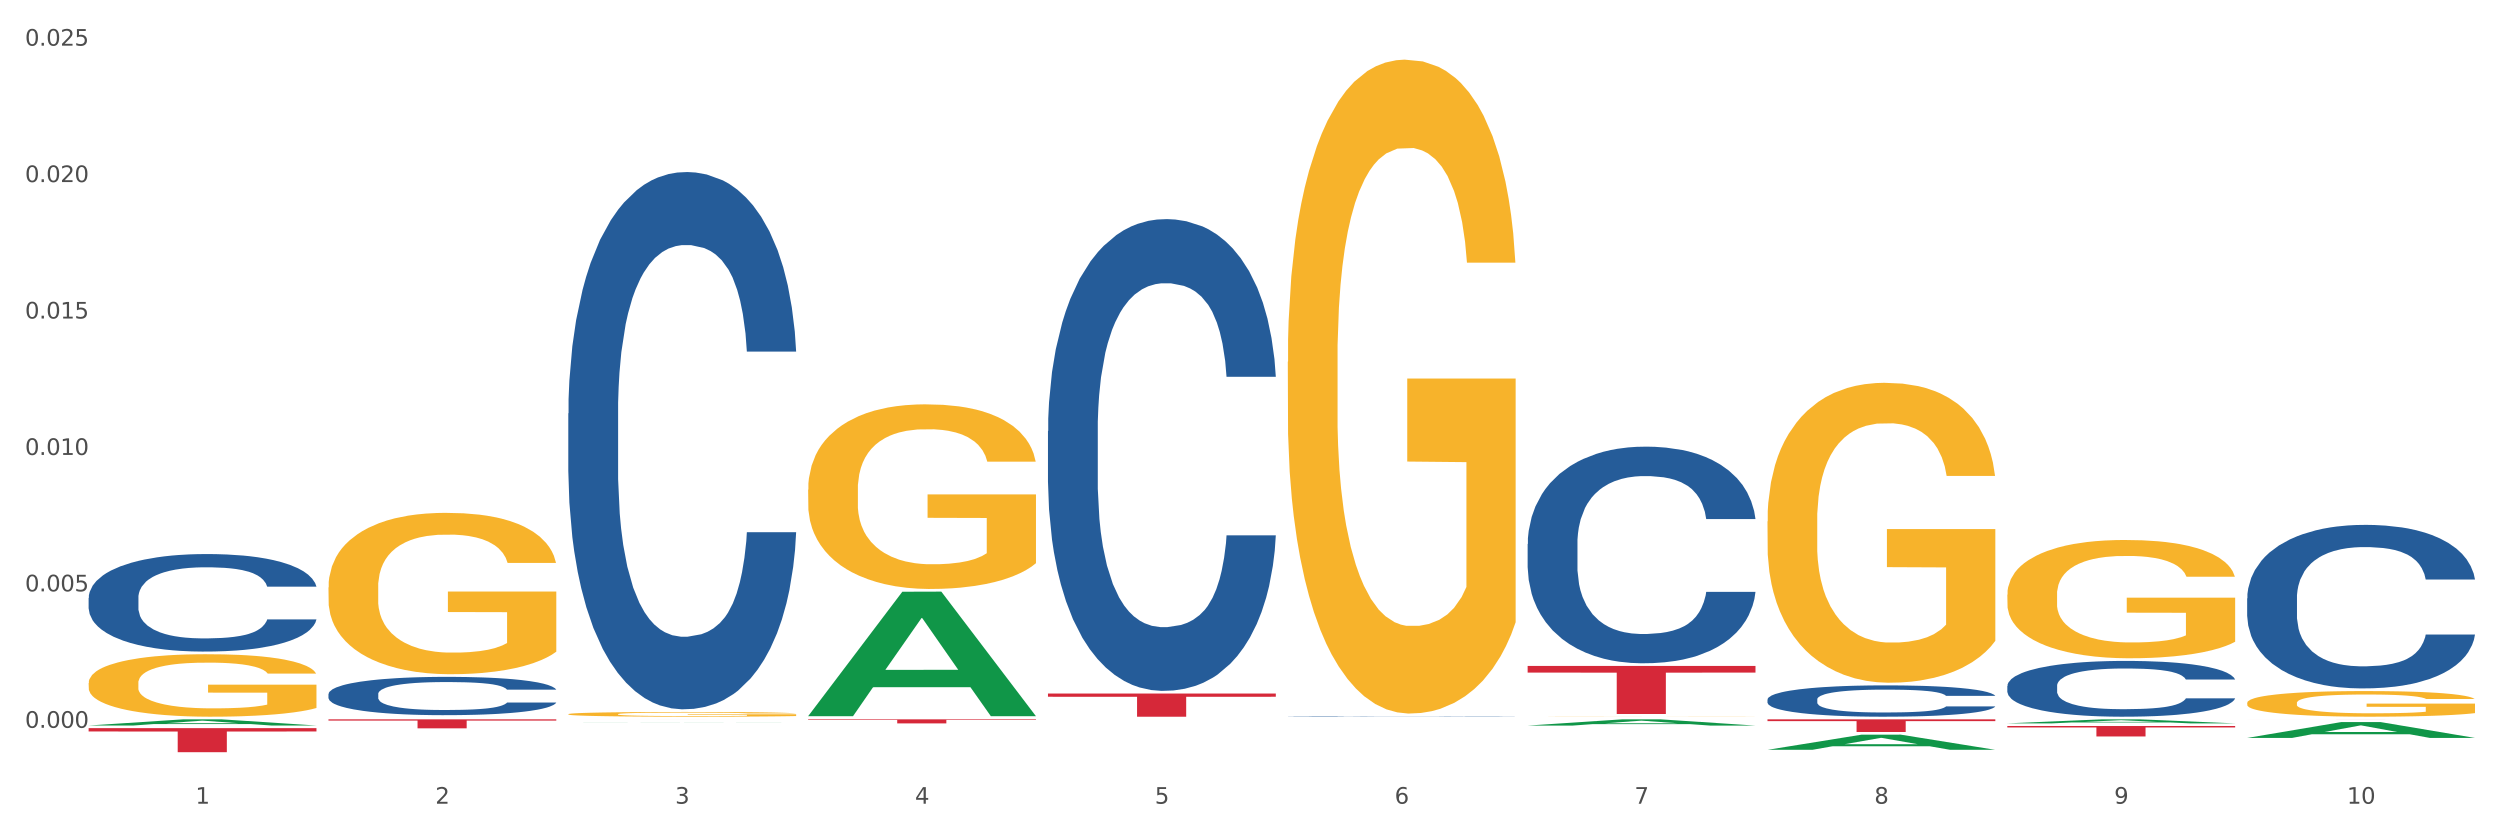 <?xml version="1.0" encoding="utf-8" standalone="no"?>
<!DOCTYPE svg PUBLIC "-//W3C//DTD SVG 1.1//EN"
  "http://www.w3.org/Graphics/SVG/1.1/DTD/svg11.dtd">
<svg xmlns:xlink="http://www.w3.org/1999/xlink" width="1080pt" height="360pt" viewBox="0 0 1080 360" xmlns="http://www.w3.org/2000/svg" version="1.1">
 <rect x="0" y="0" width="1080" height="360" fill="#333333" stroke="none"/>
 <defs>
  <style type="text/css">*{stroke-linejoin: round; stroke-linecap: butt}</style>
 </defs>
 <g id="figure_1">
  <g id="patch_1">
   <path d="M 0 360 
L 1080 360 
L 1080 0 
L 0 0 
z
" style="fill: #ffffff; stroke: #ffffff; stroke-linejoin: miter"/>
  </g>
  <g id="axes_1">
   <g id="matplotlib.axis_1">
    <g id="xtick_1">
     <g id="text_1">
      <!-- 1 -->
      <g style="fill: #4d4d4d" transform="translate(84.444 347.204) scale(0.096 -0.096)">
       <defs>
        <path id="DejaVuSans-31" d="M 794 531 
L 1825 531 
L 1825 4091 
L 703 3866 
L 703 4441 
L 1819 4666 
L 2450 4666 
L 2450 531 
L 3481 531 
L 3481 0 
L 794 0 
L 794 531 
z
" transform="scale(0.016)"/>
       </defs>
       <use xlink:href="#DejaVuSans-31"/>
      </g>
     </g>
    </g>
    <g id="xtick_2">
     <g id="text_2">
      <!-- 2 -->
      <g style="fill: #4d4d4d" transform="translate(188.053 347.204) scale(0.096 -0.096)">
       <defs>
        <path id="DejaVuSans-32" d="M 1228 531 
L 3431 531 
L 3431 0 
L 469 0 
L 469 531 
Q 828 903 1448 1529 
Q 2069 2156 2228 2338 
Q 2531 2678 2651 2914 
Q 2772 3150 2772 3378 
Q 2772 3750 2511 3984 
Q 2250 4219 1831 4219 
Q 1534 4219 1204 4116 
Q 875 4013 500 3803 
L 500 4441 
Q 881 4594 1212 4672 
Q 1544 4750 1819 4750 
Q 2544 4750 2975 4387 
Q 3406 4025 3406 3419 
Q 3406 3131 3298 2873 
Q 3191 2616 2906 2266 
Q 2828 2175 2409 1742 
Q 1991 1309 1228 531 
z
" transform="scale(0.016)"/>
       </defs>
       <use xlink:href="#DejaVuSans-32"/>
      </g>
     </g>
    </g>
    <g id="xtick_3">
     <g id="text_3">
      <!-- 3 -->
      <g style="fill: #4d4d4d" transform="translate(291.663 347.204) scale(0.096 -0.096)">
       <defs>
        <path id="DejaVuSans-33" d="M 2597 2516 
Q 3050 2419 3304 2112 
Q 3559 1806 3559 1356 
Q 3559 666 3084 287 
Q 2609 -91 1734 -91 
Q 1441 -91 1130 -33 
Q 819 25 488 141 
L 488 750 
Q 750 597 1062 519 
Q 1375 441 1716 441 
Q 2309 441 2620 675 
Q 2931 909 2931 1356 
Q 2931 1769 2642 2001 
Q 2353 2234 1838 2234 
L 1294 2234 
L 1294 2753 
L 1863 2753 
Q 2328 2753 2575 2939 
Q 2822 3125 2822 3475 
Q 2822 3834 2567 4026 
Q 2313 4219 1838 4219 
Q 1578 4219 1281 4162 
Q 984 4106 628 3988 
L 628 4550 
Q 988 4650 1302 4700 
Q 1616 4750 1894 4750 
Q 2613 4750 3031 4423 
Q 3450 4097 3450 3541 
Q 3450 3153 3228 2886 
Q 3006 2619 2597 2516 
z
" transform="scale(0.016)"/>
       </defs>
       <use xlink:href="#DejaVuSans-33"/>
      </g>
     </g>
    </g>
    <g id="xtick_4">
     <g id="text_4">
      <!-- 4 -->
      <g style="fill: #4d4d4d" transform="translate(395.273 347.204) scale(0.096 -0.096)">
       <defs>
        <path id="DejaVuSans-34" d="M 2419 4116 
L 825 1625 
L 2419 1625 
L 2419 4116 
z
M 2253 4666 
L 3047 4666 
L 3047 1625 
L 3713 1625 
L 3713 1100 
L 3047 1100 
L 3047 0 
L 2419 0 
L 2419 1100 
L 313 1100 
L 313 1709 
L 2253 4666 
z
" transform="scale(0.016)"/>
       </defs>
       <use xlink:href="#DejaVuSans-34"/>
      </g>
     </g>
    </g>
    <g id="xtick_5">
     <g id="text_5">
      <!-- 5 -->
      <g style="fill: #4d4d4d" transform="translate(498.883 347.204) scale(0.096 -0.096)">
       <defs>
        <path id="DejaVuSans-35" d="M 691 4666 
L 3169 4666 
L 3169 4134 
L 1269 4134 
L 1269 2991 
Q 1406 3038 1543 3061 
Q 1681 3084 1819 3084 
Q 2600 3084 3056 2656 
Q 3513 2228 3513 1497 
Q 3513 744 3044 326 
Q 2575 -91 1722 -91 
Q 1428 -91 1123 -41 
Q 819 9 494 109 
L 494 744 
Q 775 591 1075 516 
Q 1375 441 1709 441 
Q 2250 441 2565 725 
Q 2881 1009 2881 1497 
Q 2881 1984 2565 2268 
Q 2250 2553 1709 2553 
Q 1456 2553 1204 2497 
Q 953 2441 691 2322 
L 691 4666 
z
" transform="scale(0.016)"/>
       </defs>
       <use xlink:href="#DejaVuSans-35"/>
      </g>
     </g>
    </g>
    <g id="xtick_6">
     <g id="text_6">
      <!-- 6 -->
      <g style="fill: #4d4d4d" transform="translate(602.492 347.204) scale(0.096 -0.096)">
       <defs>
        <path id="DejaVuSans-36" d="M 2113 2584 
Q 1688 2584 1439 2293 
Q 1191 2003 1191 1497 
Q 1191 994 1439 701 
Q 1688 409 2113 409 
Q 2538 409 2786 701 
Q 3034 994 3034 1497 
Q 3034 2003 2786 2293 
Q 2538 2584 2113 2584 
z
M 3366 4563 
L 3366 3988 
Q 3128 4100 2886 4159 
Q 2644 4219 2406 4219 
Q 1781 4219 1451 3797 
Q 1122 3375 1075 2522 
Q 1259 2794 1537 2939 
Q 1816 3084 2150 3084 
Q 2853 3084 3261 2657 
Q 3669 2231 3669 1497 
Q 3669 778 3244 343 
Q 2819 -91 2113 -91 
Q 1303 -91 875 529 
Q 447 1150 447 2328 
Q 447 3434 972 4092 
Q 1497 4750 2381 4750 
Q 2619 4750 2861 4703 
Q 3103 4656 3366 4563 
z
" transform="scale(0.016)"/>
       </defs>
       <use xlink:href="#DejaVuSans-36"/>
      </g>
     </g>
    </g>
    <g id="xtick_7">
     <g id="text_7">
      <!-- 7 -->
      <g style="fill: #4d4d4d" transform="translate(706.102 347.204) scale(0.096 -0.096)">
       <defs>
        <path id="DejaVuSans-37" d="M 525 4666 
L 3525 4666 
L 3525 4397 
L 1831 0 
L 1172 0 
L 2766 4134 
L 525 4134 
L 525 4666 
z
" transform="scale(0.016)"/>
       </defs>
       <use xlink:href="#DejaVuSans-37"/>
      </g>
     </g>
    </g>
    <g id="xtick_8">
     <g id="text_8">
      <!-- 8 -->
      <g style="fill: #4d4d4d" transform="translate(809.712 347.204) scale(0.096 -0.096)">
       <defs>
        <path id="DejaVuSans-38" d="M 2034 2216 
Q 1584 2216 1326 1975 
Q 1069 1734 1069 1313 
Q 1069 891 1326 650 
Q 1584 409 2034 409 
Q 2484 409 2743 651 
Q 3003 894 3003 1313 
Q 3003 1734 2745 1975 
Q 2488 2216 2034 2216 
z
M 1403 2484 
Q 997 2584 770 2862 
Q 544 3141 544 3541 
Q 544 4100 942 4425 
Q 1341 4750 2034 4750 
Q 2731 4750 3128 4425 
Q 3525 4100 3525 3541 
Q 3525 3141 3298 2862 
Q 3072 2584 2669 2484 
Q 3125 2378 3379 2068 
Q 3634 1759 3634 1313 
Q 3634 634 3220 271 
Q 2806 -91 2034 -91 
Q 1263 -91 848 271 
Q 434 634 434 1313 
Q 434 1759 690 2068 
Q 947 2378 1403 2484 
z
M 1172 3481 
Q 1172 3119 1398 2916 
Q 1625 2713 2034 2713 
Q 2441 2713 2670 2916 
Q 2900 3119 2900 3481 
Q 2900 3844 2670 4047 
Q 2441 4250 2034 4250 
Q 1625 4250 1398 4047 
Q 1172 3844 1172 3481 
z
" transform="scale(0.016)"/>
       </defs>
       <use xlink:href="#DejaVuSans-38"/>
      </g>
     </g>
    </g>
    <g id="xtick_9">
     <g id="text_9">
      <!-- 9 -->
      <g style="fill: #4d4d4d" transform="translate(913.322 347.204) scale(0.096 -0.096)">
       <defs>
        <path id="DejaVuSans-39" d="M 703 97 
L 703 672 
Q 941 559 1184 500 
Q 1428 441 1663 441 
Q 2288 441 2617 861 
Q 2947 1281 2994 2138 
Q 2813 1869 2534 1725 
Q 2256 1581 1919 1581 
Q 1219 1581 811 2004 
Q 403 2428 403 3163 
Q 403 3881 828 4315 
Q 1253 4750 1959 4750 
Q 2769 4750 3195 4129 
Q 3622 3509 3622 2328 
Q 3622 1225 3098 567 
Q 2575 -91 1691 -91 
Q 1453 -91 1209 -44 
Q 966 3 703 97 
z
M 1959 2075 
Q 2384 2075 2632 2365 
Q 2881 2656 2881 3163 
Q 2881 3666 2632 3958 
Q 2384 4250 1959 4250 
Q 1534 4250 1286 3958 
Q 1038 3666 1038 3163 
Q 1038 2656 1286 2365 
Q 1534 2075 1959 2075 
z
" transform="scale(0.016)"/>
       </defs>
       <use xlink:href="#DejaVuSans-39"/>
      </g>
     </g>
    </g>
    <g id="xtick_10">
     <g id="text_10">
      <!-- 10 -->
      <g style="fill: #4d4d4d" transform="translate(1013.877 347.204) scale(0.096 -0.096)">
       <defs>
        <path id="DejaVuSans-30" d="M 2034 4250 
Q 1547 4250 1301 3770 
Q 1056 3291 1056 2328 
Q 1056 1369 1301 889 
Q 1547 409 2034 409 
Q 2525 409 2770 889 
Q 3016 1369 3016 2328 
Q 3016 3291 2770 3770 
Q 2525 4250 2034 4250 
z
M 2034 4750 
Q 2819 4750 3233 4129 
Q 3647 3509 3647 2328 
Q 3647 1150 3233 529 
Q 2819 -91 2034 -91 
Q 1250 -91 836 529 
Q 422 1150 422 2328 
Q 422 3509 836 4129 
Q 1250 4750 2034 4750 
z
" transform="scale(0.016)"/>
       </defs>
       <use xlink:href="#DejaVuSans-31"/>
       <use xlink:href="#DejaVuSans-30" transform="translate(63.623 0)"/>
      </g>
     </g>
    </g>
    <g id="xtick_11"/>
    <g id="xtick_12"/>
    <g id="xtick_13"/>
    <g id="xtick_14"/>
    <g id="xtick_15"/>
    <g id="xtick_16"/>
    <g id="xtick_17"/>
    <g id="xtick_18"/>
    <g id="xtick_19"/>
   </g>
   <g id="matplotlib.axis_2">
    <g id="ytick_1">
     <g id="text_11">
      <!-- 0.000 -->
      <g style="fill: #4d4d4d" transform="translate(10.8 314.407) scale(0.096 -0.096)">
       <defs>
        <path id="DejaVuSans-2e" d="M 684 794 
L 1344 794 
L 1344 0 
L 684 0 
L 684 794 
z
" transform="scale(0.016)"/>
       </defs>
       <use xlink:href="#DejaVuSans-30"/>
       <use xlink:href="#DejaVuSans-2e" transform="translate(63.623 0)"/>
       <use xlink:href="#DejaVuSans-30" transform="translate(95.41 0)"/>
       <use xlink:href="#DejaVuSans-30" transform="translate(159.033 0)"/>
       <use xlink:href="#DejaVuSans-30" transform="translate(222.656 0)"/>
      </g>
     </g>
    </g>
    <g id="ytick_2">
     <g id="text_12">
      <!-- 0.005 -->
      <g style="fill: #4d4d4d" transform="translate(10.8 255.472) scale(0.096 -0.096)">
       <use xlink:href="#DejaVuSans-30"/>
       <use xlink:href="#DejaVuSans-2e" transform="translate(63.623 0)"/>
       <use xlink:href="#DejaVuSans-30" transform="translate(95.41 0)"/>
       <use xlink:href="#DejaVuSans-30" transform="translate(159.033 0)"/>
       <use xlink:href="#DejaVuSans-35" transform="translate(222.656 0)"/>
      </g>
     </g>
    </g>
    <g id="ytick_3">
     <g id="text_13">
      <!-- 0.010 -->
      <g style="fill: #4d4d4d" transform="translate(10.8 196.537) scale(0.096 -0.096)">
       <use xlink:href="#DejaVuSans-30"/>
       <use xlink:href="#DejaVuSans-2e" transform="translate(63.623 0)"/>
       <use xlink:href="#DejaVuSans-30" transform="translate(95.41 0)"/>
       <use xlink:href="#DejaVuSans-31" transform="translate(159.033 0)"/>
       <use xlink:href="#DejaVuSans-30" transform="translate(222.656 0)"/>
      </g>
     </g>
    </g>
    <g id="ytick_4">
     <g id="text_14">
      <!-- 0.015 -->
      <g style="fill: #4d4d4d" transform="translate(10.8 137.602) scale(0.096 -0.096)">
       <use xlink:href="#DejaVuSans-30"/>
       <use xlink:href="#DejaVuSans-2e" transform="translate(63.623 0)"/>
       <use xlink:href="#DejaVuSans-30" transform="translate(95.41 0)"/>
       <use xlink:href="#DejaVuSans-31" transform="translate(159.033 0)"/>
       <use xlink:href="#DejaVuSans-35" transform="translate(222.656 0)"/>
      </g>
     </g>
    </g>
    <g id="ytick_5">
     <g id="text_15">
      <!-- 0.020 -->
      <g style="fill: #4d4d4d" transform="translate(10.8 78.666) scale(0.096 -0.096)">
       <use xlink:href="#DejaVuSans-30"/>
       <use xlink:href="#DejaVuSans-2e" transform="translate(63.623 0)"/>
       <use xlink:href="#DejaVuSans-30" transform="translate(95.41 0)"/>
       <use xlink:href="#DejaVuSans-32" transform="translate(159.033 0)"/>
       <use xlink:href="#DejaVuSans-30" transform="translate(222.656 0)"/>
      </g>
     </g>
    </g>
    <g id="ytick_6">
     <g id="text_16">
      <!-- 0.025 -->
      <g style="fill: #4d4d4d" transform="translate(10.8 19.731) scale(0.096 -0.096)">
       <use xlink:href="#DejaVuSans-30"/>
       <use xlink:href="#DejaVuSans-2e" transform="translate(63.623 0)"/>
       <use xlink:href="#DejaVuSans-30" transform="translate(95.41 0)"/>
       <use xlink:href="#DejaVuSans-32" transform="translate(159.033 0)"/>
       <use xlink:href="#DejaVuSans-35" transform="translate(222.656 0)"/>
      </g>
     </g>
    </g>
    <g id="ytick_7"/>
    <g id="ytick_8"/>
    <g id="ytick_9"/>
    <g id="ytick_10"/>
    <g id="ytick_11"/>
   </g>
   <g id="PolyCollection_1">
    <path d="M 38.283 313.416 
L 38.384 313.414 
L 78.974 310.763 
L 95.818 310.76 
L 136.712 313.421 
L 117.229 313.421 
L 108.401 312.802 
L 66.493 312.802 
L 66.188 312.812 
L 57.664 313.421 
L 38.283 313.421 
L 38.283 313.416 
L 71.769 312.432 
L 103.125 312.429 
L 87.599 311.327 
L 87.396 311.322 
L 87.193 311.33 
L 71.668 312.429 
L 71.769 312.432 
L 38.283 313.416 
z
" clip-path="url(#pf45c0e2a83)" style="fill: #109648"/>
    <path d="M 141.893 310.76 
L 240.322 310.76 
L 240.322 311.298 
L 201.603 311.302 
L 201.603 314.633 
L 180.378 314.633 
L 180.378 311.302 
L 141.893 311.298 
L 141.893 310.764 
L 141.893 310.76 
z
" clip-path="url(#pf45c0e2a83)" style="fill: #d62839"/>
    <path d="M 245.502 310.76 
L 343.932 310.76 
L 343.932 310.761 
L 305.213 310.761 
L 305.213 310.767 
L 283.988 310.767 
L 283.988 310.761 
L 245.502 310.761 
L 245.502 310.76 
L 245.502 310.76 
z
" clip-path="url(#pf45c0e2a83)" style="fill: #d62839"/>
    <path d="M 349.112 310.76 
L 447.542 310.76 
L 447.542 311.003 
L 408.823 311.005 
L 408.823 312.509 
L 387.598 312.509 
L 387.598 311.005 
L 349.112 311.003 
L 349.112 310.762 
L 349.112 310.76 
z
" clip-path="url(#pf45c0e2a83)" style="fill: #d62839"/>
    <path d="M 452.722 299.611 
L 551.151 299.611 
L 551.151 301.002 
L 512.433 301.011 
L 512.433 309.62 
L 491.207 309.62 
L 491.207 301.011 
L 452.722 301.002 
L 452.722 299.62 
L 452.722 299.611 
z
" clip-path="url(#pf45c0e2a83)" style="fill: #d62839"/>
    <path d="M 659.941 287.682 
L 758.371 287.682 
L 758.371 290.566 
L 719.652 290.586 
L 719.652 308.439 
L 698.427 308.439 
L 698.427 290.586 
L 659.941 290.566 
L 659.941 287.701 
L 659.941 287.682 
z
" clip-path="url(#pf45c0e2a83)" style="fill: #d62839"/>
    <path d="M 867.161 313.636 
L 965.59 313.636 
L 965.59 314.265 
L 926.872 314.269 
L 926.872 318.164 
L 905.646 318.164 
L 905.646 314.269 
L 867.161 314.265 
L 867.161 313.64 
L 867.161 313.636 
z
" clip-path="url(#pf45c0e2a83)" style="fill: #d62839"/>
    <path d="M 970.771 310.76 
L 1069.2 310.76 
L 1069.2 310.763 
L 1030.481 310.763 
L 1030.481 310.78 
L 1009.256 310.78 
L 1009.256 310.763 
L 970.771 310.763 
L 970.771 310.76 
L 970.771 310.76 
z
" clip-path="url(#pf45c0e2a83)" style="fill: #d62839"/>
    <path d="M 38.283 295.098 
L 38.399 295.073 
L 38.399 294.185 
L 38.632 293.421 
L 39.794 291.572 
L 41.537 290.043 
L 42.815 289.23 
L 44.093 288.564 
L 45.604 287.898 
L 47.464 287.208 
L 50.834 286.197 
L 52.925 285.679 
L 55.482 285.137 
L 60.13 284.348 
L 63.5 283.904 
L 66.987 283.534 
L 72.681 283.09 
L 76.4 282.893 
L 80.351 282.745 
L 85.115 282.646 
L 88.718 282.622 
L 96.62 282.696 
L 103.36 282.918 
L 106.614 283.09 
L 110.798 283.386 
L 113.006 283.583 
L 116.608 283.978 
L 120.327 284.496 
L 122.883 284.939 
L 126.718 285.778 
L 129.623 286.616 
L 132.296 287.652 
L 133.691 288.367 
L 134.737 289.032 
L 135.666 289.797 
L 136.596 291.005 
L 115.678 291.005 
L 114.865 290.142 
L 113.587 289.328 
L 111.727 288.539 
L 110.1 288.046 
L 107.311 287.43 
L 104.755 287.035 
L 102.082 286.739 
L 98.828 286.493 
L 96.271 286.369 
L 92.669 286.271 
L 85.58 286.296 
L 80.816 286.493 
L 77.562 286.739 
L 75.47 286.961 
L 73.611 287.208 
L 71.519 287.553 
L 69.078 288.071 
L 67.335 288.539 
L 65.592 289.131 
L 64.198 289.723 
L 62.919 290.413 
L 61.873 291.153 
L 61.06 291.917 
L 60.363 292.854 
L 59.782 294.407 
L 59.782 297.785 
L 60.014 298.55 
L 60.595 299.56 
L 61.292 300.325 
L 62.455 301.237 
L 63.5 301.853 
L 65.476 302.741 
L 67.684 303.481 
L 69.427 303.949 
L 71.17 304.344 
L 74.192 304.886 
L 77.562 305.33 
L 80.467 305.601 
L 84.418 305.848 
L 87.091 305.946 
L 89.415 305.996 
L 95.109 305.996 
L 99.177 305.922 
L 103.709 305.749 
L 107.195 305.527 
L 110.1 305.256 
L 113.354 304.812 
L 115.446 304.393 
L 115.446 299.24 
L 89.88 299.215 
L 89.88 295.788 
L 136.712 295.788 
L 136.712 305.848 
L 134.737 306.365 
L 132.529 306.834 
L 130.205 307.253 
L 126.718 307.771 
L 122.535 308.264 
L 118.816 308.609 
L 114.865 308.905 
L 110.217 309.176 
L 104.174 309.423 
L 100.455 309.521 
L 95.807 309.595 
L 90.345 309.62 
L 85.58 309.571 
L 80.932 309.447 
L 76.051 309.226 
L 71.286 308.905 
L 67.684 308.585 
L 64.081 308.19 
L 60.247 307.672 
L 57.225 307.179 
L 54.901 306.735 
L 52.344 306.168 
L 49.555 305.429 
L 47.464 304.763 
L 45.604 304.072 
L 43.629 303.185 
L 42.234 302.421 
L 40.84 301.459 
L 40.026 300.744 
L 39.096 299.634 
L 38.399 298.081 
L 38.283 295.098 
z
" clip-path="url(#pf45c0e2a83)" style="fill: #f7b32b"/>
    <path d="M 970.771 258.489 
L 970.887 258.425 
L 970.887 256.618 
L 971.236 254.166 
L 972.516 249.649 
L 974.145 246.229 
L 976.937 242.228 
L 978.45 240.55 
L 980.428 238.679 
L 984.5 235.646 
L 989.154 233.065 
L 992.411 231.645 
L 994.854 230.742 
L 1000.323 229.128 
L 1003.464 228.419 
L 1006.722 227.838 
L 1009.514 227.451 
L 1014.168 226.999 
L 1017.891 226.805 
L 1022.196 226.741 
L 1025.803 226.805 
L 1030.573 227.063 
L 1037.554 227.838 
L 1040.23 228.289 
L 1043.836 229.064 
L 1047.56 230.096 
L 1050.585 231.129 
L 1054.075 232.613 
L 1057.682 234.549 
L 1061.172 237.001 
L 1063.615 239.259 
L 1065.593 241.647 
L 1067.338 244.551 
L 1068.618 247.713 
L 1069.2 250.358 
L 1047.909 250.358 
L 1047.327 247.971 
L 1046.163 245.39 
L 1045 243.647 
L 1043.72 242.228 
L 1041.742 240.615 
L 1039.997 239.582 
L 1037.088 238.356 
L 1034.412 237.582 
L 1032.202 237.13 
L 1029.526 236.743 
L 1023.825 236.356 
L 1019.753 236.356 
L 1017.193 236.485 
L 1014.052 236.807 
L 1011.376 237.259 
L 1008.234 238.033 
L 1005.791 238.872 
L 1003.348 239.969 
L 1001.952 240.744 
L 999.857 242.163 
L 998.461 243.325 
L 996.6 245.325 
L 995.553 246.745 
L 993.691 250.423 
L 992.877 253.133 
L 992.528 255.004 
L 992.295 257.069 
L 992.295 267.136 
L 992.993 271.653 
L 993.575 273.589 
L 994.505 275.783 
L 996.251 278.622 
L 998.81 281.397 
L 1001.486 283.397 
L 1003.697 284.623 
L 1005.791 285.527 
L 1007.885 286.237 
L 1010.445 286.882 
L 1012.539 287.269 
L 1015.681 287.656 
L 1019.404 287.85 
L 1022.312 287.85 
L 1028.246 287.527 
L 1030.922 287.205 
L 1033.482 286.753 
L 1036.274 286.043 
L 1038.484 285.269 
L 1039.764 284.688 
L 1041.859 283.462 
L 1043.487 282.171 
L 1044.884 280.687 
L 1045.814 279.397 
L 1046.861 277.461 
L 1047.676 275.267 
L 1047.909 274.105 
L 1069.2 274.105 
L 1068.735 276.428 
L 1067.92 278.687 
L 1066.291 281.72 
L 1065.012 283.462 
L 1063.034 285.591 
L 1060.939 287.398 
L 1058.031 289.399 
L 1055.355 290.883 
L 1052.562 292.173 
L 1049.537 293.335 
L 1044.069 294.948 
L 1042.091 295.4 
L 1037.903 296.174 
L 1034.645 296.626 
L 1029.875 297.077 
L 1024.988 297.336 
L 1019.869 297.4 
L 1015.332 297.271 
L 1010.329 296.884 
L 1007.187 296.497 
L 1003.697 295.916 
L 999.625 295.013 
L 995.785 293.916 
L 992.179 292.625 
L 988.804 291.141 
L 985.663 289.463 
L 981.591 286.688 
L 978.566 283.978 
L 976.355 281.461 
L 974.843 279.332 
L 973.33 276.622 
L 972.516 274.75 
L 971.236 270.233 
L 970.771 266.039 
L 970.771 258.489 
z
" clip-path="url(#pf45c0e2a83)" style="fill: #255c99"/>
    <path d="M 867.161 296.346 
L 867.277 296.324 
L 867.277 295.707 
L 867.626 294.871 
L 868.906 293.33 
L 870.535 292.163 
L 873.327 290.798 
L 874.84 290.226 
L 876.818 289.587 
L 880.89 288.553 
L 885.544 287.672 
L 888.801 287.188 
L 891.245 286.879 
L 896.713 286.329 
L 899.854 286.087 
L 903.112 285.889 
L 905.904 285.757 
L 910.558 285.603 
L 914.281 285.537 
L 918.586 285.515 
L 922.193 285.537 
L 926.963 285.625 
L 933.944 285.889 
L 936.62 286.043 
L 940.227 286.307 
L 943.95 286.659 
L 946.975 287.012 
L 950.465 287.518 
L 954.072 288.178 
L 957.562 289.015 
L 960.006 289.785 
L 961.984 290.6 
L 963.729 291.59 
L 965.009 292.669 
L 965.59 293.572 
L 944.299 293.572 
L 943.717 292.757 
L 942.554 291.877 
L 941.39 291.282 
L 940.11 290.798 
L 938.132 290.248 
L 936.387 289.895 
L 933.479 289.477 
L 930.803 289.213 
L 928.592 289.059 
L 925.916 288.927 
L 920.215 288.795 
L 916.143 288.795 
L 913.583 288.839 
L 910.442 288.949 
L 907.766 289.103 
L 904.625 289.367 
L 902.181 289.653 
L 899.738 290.027 
L 898.342 290.292 
L 896.248 290.776 
L 894.851 291.172 
L 892.99 291.855 
L 891.943 292.339 
L 890.081 293.594 
L 889.267 294.518 
L 888.918 295.157 
L 888.685 295.861 
L 888.685 299.295 
L 889.383 300.836 
L 889.965 301.497 
L 890.896 302.245 
L 892.641 303.214 
L 895.201 304.161 
L 897.877 304.843 
L 900.087 305.261 
L 902.181 305.569 
L 904.276 305.812 
L 906.835 306.032 
L 908.929 306.164 
L 912.071 306.296 
L 915.794 306.362 
L 918.703 306.362 
L 924.636 306.252 
L 927.312 306.142 
L 929.872 305.988 
L 932.664 305.746 
L 934.875 305.481 
L 936.155 305.283 
L 938.249 304.865 
L 939.878 304.425 
L 941.274 303.918 
L 942.205 303.478 
L 943.252 302.818 
L 944.066 302.069 
L 944.299 301.673 
L 965.59 301.673 
L 965.125 302.465 
L 964.31 303.236 
L 962.682 304.271 
L 961.402 304.865 
L 959.424 305.591 
L 957.33 306.208 
L 954.421 306.89 
L 951.745 307.397 
L 948.953 307.837 
L 945.928 308.233 
L 940.459 308.784 
L 938.481 308.938 
L 934.293 309.202 
L 931.035 309.356 
L 926.265 309.51 
L 921.379 309.598 
L 916.259 309.62 
L 911.722 309.576 
L 906.719 309.444 
L 903.577 309.312 
L 900.087 309.114 
L 896.015 308.806 
L 892.176 308.431 
L 888.569 307.991 
L 885.195 307.485 
L 882.053 306.912 
L 877.981 305.966 
L 874.956 305.041 
L 872.746 304.183 
L 871.233 303.456 
L 869.721 302.532 
L 868.906 301.893 
L 867.626 300.352 
L 867.161 298.921 
L 867.161 296.346 
z
" clip-path="url(#pf45c0e2a83)" style="fill: #255c99"/>
    <path d="M 763.551 302.165 
L 763.668 302.152 
L 763.668 301.806 
L 764.017 301.336 
L 765.296 300.471 
L 766.925 299.815 
L 769.718 299.049 
L 771.23 298.727 
L 773.208 298.369 
L 777.28 297.788 
L 781.934 297.293 
L 785.192 297.021 
L 787.635 296.848 
L 793.103 296.539 
L 796.245 296.403 
L 799.502 296.292 
L 802.295 296.217 
L 806.949 296.131 
L 810.672 296.094 
L 814.976 296.081 
L 818.583 296.094 
L 823.353 296.143 
L 830.334 296.292 
L 833.01 296.378 
L 836.617 296.527 
L 840.34 296.724 
L 843.365 296.922 
L 846.855 297.207 
L 850.462 297.577 
L 853.953 298.047 
L 856.396 298.48 
L 858.374 298.938 
L 860.119 299.494 
L 861.399 300.1 
L 861.981 300.607 
L 840.689 300.607 
L 840.107 300.149 
L 838.944 299.655 
L 837.78 299.321 
L 836.501 299.049 
L 834.523 298.74 
L 832.777 298.542 
L 829.869 298.307 
L 827.193 298.159 
L 824.982 298.072 
L 822.306 297.998 
L 816.605 297.924 
L 812.533 297.924 
L 809.974 297.948 
L 806.832 298.01 
L 804.156 298.097 
L 801.015 298.245 
L 798.572 298.406 
L 796.128 298.616 
L 794.732 298.764 
L 792.638 299.036 
L 791.242 299.259 
L 789.38 299.642 
L 788.333 299.914 
L 786.472 300.619 
L 785.657 301.138 
L 785.308 301.497 
L 785.075 301.893 
L 785.075 303.821 
L 785.773 304.687 
L 786.355 305.058 
L 787.286 305.478 
L 789.031 306.022 
L 791.591 306.554 
L 794.267 306.937 
L 796.477 307.172 
L 798.572 307.345 
L 800.666 307.481 
L 803.225 307.605 
L 805.32 307.679 
L 808.461 307.753 
L 812.184 307.79 
L 815.093 307.79 
L 821.026 307.728 
L 823.702 307.667 
L 826.262 307.58 
L 829.054 307.444 
L 831.265 307.296 
L 832.545 307.184 
L 834.639 306.949 
L 836.268 306.702 
L 837.664 306.418 
L 838.595 306.17 
L 839.642 305.8 
L 840.456 305.379 
L 840.689 305.157 
L 861.981 305.157 
L 861.515 305.602 
L 860.701 306.034 
L 859.072 306.616 
L 857.792 306.949 
L 855.814 307.357 
L 853.72 307.704 
L 850.811 308.087 
L 848.135 308.371 
L 845.343 308.619 
L 842.318 308.841 
L 836.85 309.15 
L 834.872 309.237 
L 830.683 309.385 
L 827.426 309.472 
L 822.655 309.558 
L 817.769 309.608 
L 812.65 309.62 
L 808.112 309.595 
L 803.109 309.521 
L 799.968 309.447 
L 796.477 309.336 
L 792.405 309.163 
L 788.566 308.952 
L 784.959 308.705 
L 781.585 308.421 
L 778.444 308.099 
L 774.371 307.568 
L 771.346 307.048 
L 769.136 306.566 
L 767.623 306.158 
L 766.111 305.639 
L 765.296 305.28 
L 764.017 304.415 
L 763.551 303.611 
L 763.551 302.165 
z
" clip-path="url(#pf45c0e2a83)" style="fill: #255c99"/>
    <path d="M 659.941 235 
L 660.058 234.914 
L 660.058 232.521 
L 660.407 229.273 
L 661.687 223.289 
L 663.316 218.759 
L 666.108 213.46 
L 667.62 211.237 
L 669.598 208.758 
L 673.67 204.741 
L 678.324 201.322 
L 681.582 199.441 
L 684.025 198.245 
L 689.494 196.108 
L 692.635 195.168 
L 695.893 194.398 
L 698.685 193.886 
L 703.339 193.287 
L 707.062 193.031 
L 711.367 192.945 
L 714.973 193.031 
L 719.744 193.373 
L 726.724 194.398 
L 729.4 194.997 
L 733.007 196.022 
L 736.73 197.39 
L 739.755 198.758 
L 743.246 200.724 
L 746.852 203.288 
L 750.343 206.536 
L 752.786 209.528 
L 754.764 212.69 
L 756.509 216.537 
L 757.789 220.725 
L 758.371 224.23 
L 737.079 224.23 
L 736.498 221.067 
L 735.334 217.648 
L 734.171 215.34 
L 732.891 213.46 
L 730.913 211.323 
L 729.168 209.955 
L 726.259 208.331 
L 723.583 207.305 
L 721.373 206.707 
L 718.697 206.194 
L 712.996 205.681 
L 708.923 205.681 
L 706.364 205.852 
L 703.222 206.28 
L 700.546 206.878 
L 697.405 207.904 
L 694.962 209.015 
L 692.519 210.468 
L 691.122 211.494 
L 689.028 213.374 
L 687.632 214.913 
L 685.77 217.562 
L 684.723 219.443 
L 682.862 224.315 
L 682.047 227.905 
L 681.698 230.384 
L 681.466 233.119 
L 681.466 246.454 
L 682.164 252.437 
L 682.745 255.001 
L 683.676 257.907 
L 685.421 261.668 
L 687.981 265.344 
L 690.657 267.994 
L 692.868 269.618 
L 694.962 270.814 
L 697.056 271.755 
L 699.616 272.609 
L 701.71 273.122 
L 704.851 273.635 
L 708.574 273.891 
L 711.483 273.891 
L 717.417 273.464 
L 720.093 273.037 
L 722.652 272.438 
L 725.445 271.498 
L 727.655 270.472 
L 728.935 269.703 
L 731.029 268.079 
L 732.658 266.37 
L 734.054 264.404 
L 734.985 262.694 
L 736.032 260.13 
L 736.847 257.224 
L 737.079 255.685 
L 758.371 255.685 
L 757.905 258.762 
L 757.091 261.754 
L 755.462 265.771 
L 754.182 268.079 
L 752.204 270.9 
L 750.11 273.293 
L 747.201 275.943 
L 744.526 277.909 
L 741.733 279.618 
L 738.708 281.157 
L 733.24 283.294 
L 731.262 283.892 
L 727.074 284.918 
L 723.816 285.516 
L 719.046 286.115 
L 714.159 286.456 
L 709.04 286.542 
L 704.502 286.371 
L 699.499 285.858 
L 696.358 285.345 
L 692.868 284.576 
L 688.795 283.379 
L 684.956 281.926 
L 681.349 280.217 
L 677.975 278.251 
L 674.834 276.028 
L 670.762 272.353 
L 667.737 268.763 
L 665.526 265.429 
L 664.014 262.609 
L 662.501 259.019 
L 661.687 256.54 
L 660.407 250.556 
L 659.941 245 
L 659.941 235 
z
" clip-path="url(#pf45c0e2a83)" style="fill: #255c99"/>
    <path d="M 556.332 309.501 
L 556.448 309.501 
L 556.448 309.495 
L 556.797 309.488 
L 558.077 309.474 
L 559.706 309.464 
L 562.498 309.451 
L 564.011 309.446 
L 565.989 309.441 
L 570.061 309.431 
L 574.715 309.423 
L 577.972 309.419 
L 580.415 309.416 
L 585.884 309.411 
L 589.025 309.409 
L 592.283 309.408 
L 595.075 309.406 
L 599.729 309.405 
L 603.452 309.404 
L 607.757 309.404 
L 611.364 309.404 
L 616.134 309.405 
L 623.115 309.408 
L 625.791 309.409 
L 629.397 309.411 
L 633.121 309.414 
L 636.146 309.418 
L 639.636 309.422 
L 643.243 309.428 
L 646.733 309.436 
L 649.176 309.442 
L 651.154 309.45 
L 652.899 309.459 
L 654.179 309.468 
L 654.761 309.476 
L 633.47 309.476 
L 632.888 309.469 
L 631.724 309.461 
L 630.561 309.456 
L 629.281 309.451 
L 627.303 309.447 
L 625.558 309.443 
L 622.649 309.44 
L 619.973 309.437 
L 617.763 309.436 
L 615.087 309.435 
L 609.386 309.434 
L 605.314 309.434 
L 602.754 309.434 
L 599.613 309.435 
L 596.937 309.436 
L 593.795 309.439 
L 591.352 309.441 
L 588.909 309.445 
L 587.513 309.447 
L 585.418 309.451 
L 584.022 309.455 
L 582.161 309.461 
L 581.114 309.465 
L 579.252 309.477 
L 578.438 309.485 
L 578.089 309.491 
L 577.856 309.497 
L 577.856 309.528 
L 578.554 309.541 
L 579.136 309.547 
L 580.066 309.554 
L 581.812 309.563 
L 584.371 309.571 
L 587.047 309.577 
L 589.258 309.581 
L 591.352 309.584 
L 593.446 309.586 
L 596.006 309.588 
L 598.1 309.589 
L 601.242 309.59 
L 604.965 309.591 
L 607.873 309.591 
L 613.807 309.59 
L 616.483 309.589 
L 619.043 309.588 
L 621.835 309.585 
L 624.045 309.583 
L 625.325 309.581 
L 627.42 309.577 
L 629.048 309.574 
L 630.445 309.569 
L 631.375 309.565 
L 632.422 309.559 
L 633.237 309.552 
L 633.47 309.549 
L 654.761 309.549 
L 654.296 309.556 
L 653.481 309.563 
L 651.852 309.572 
L 650.573 309.577 
L 648.595 309.584 
L 646.5 309.589 
L 643.592 309.596 
L 640.916 309.6 
L 638.123 309.604 
L 635.098 309.608 
L 629.63 309.613 
L 627.652 309.614 
L 623.464 309.616 
L 620.206 309.618 
L 615.436 309.619 
L 610.549 309.62 
L 605.43 309.62 
L 600.893 309.62 
L 595.89 309.618 
L 592.748 309.617 
L 589.258 309.616 
L 585.186 309.613 
L 581.346 309.609 
L 577.74 309.605 
L 574.365 309.601 
L 571.224 309.596 
L 567.152 309.587 
L 564.127 309.579 
L 561.916 309.571 
L 560.404 309.565 
L 558.891 309.557 
L 558.077 309.551 
L 556.797 309.537 
L 556.332 309.524 
L 556.332 309.501 
z
" clip-path="url(#pf45c0e2a83)" style="fill: #255c99"/>
    <path d="M 452.722 186.23 
L 452.838 186.044 
L 452.838 180.832 
L 453.187 173.759 
L 454.467 160.73 
L 456.096 150.864 
L 458.888 139.324 
L 460.401 134.484 
L 462.379 129.086 
L 466.451 120.338 
L 471.105 112.893 
L 474.362 108.798 
L 476.806 106.192 
L 482.274 101.538 
L 485.415 99.491 
L 488.673 97.815 
L 491.465 96.699 
L 496.119 95.396 
L 499.842 94.837 
L 504.147 94.651 
L 507.754 94.837 
L 512.524 95.582 
L 519.505 97.815 
L 522.181 99.118 
L 525.788 101.352 
L 529.511 104.33 
L 532.536 107.308 
L 536.026 111.59 
L 539.633 117.174 
L 543.123 124.247 
L 545.567 130.762 
L 547.545 137.649 
L 549.29 146.025 
L 550.57 155.146 
L 551.151 162.777 
L 529.86 162.777 
L 529.278 155.89 
L 528.115 148.445 
L 526.951 143.419 
L 525.671 139.324 
L 523.693 134.671 
L 521.948 131.692 
L 519.04 128.156 
L 516.364 125.922 
L 514.153 124.619 
L 511.477 123.502 
L 505.776 122.386 
L 501.704 122.386 
L 499.144 122.758 
L 496.003 123.688 
L 493.327 124.991 
L 490.186 127.225 
L 487.742 129.645 
L 485.299 132.809 
L 483.903 135.043 
L 481.809 139.138 
L 480.412 142.488 
L 478.551 148.259 
L 477.504 152.354 
L 475.642 162.963 
L 474.828 170.781 
L 474.479 176.179 
L 474.246 182.135 
L 474.246 211.173 
L 474.944 224.202 
L 475.526 229.786 
L 476.457 236.115 
L 478.202 244.305 
L 480.762 252.309 
L 483.438 258.079 
L 485.648 261.616 
L 487.742 264.222 
L 489.837 266.269 
L 492.396 268.131 
L 494.49 269.247 
L 497.632 270.364 
L 501.355 270.923 
L 504.264 270.923 
L 510.197 269.992 
L 512.873 269.061 
L 515.433 267.758 
L 518.225 265.711 
L 520.436 263.477 
L 521.716 261.802 
L 523.81 258.265 
L 525.439 254.543 
L 526.835 250.261 
L 527.766 246.539 
L 528.813 240.955 
L 529.627 234.626 
L 529.86 231.276 
L 551.151 231.276 
L 550.686 237.976 
L 549.871 244.491 
L 548.243 253.24 
L 546.963 258.265 
L 544.985 264.408 
L 542.891 269.62 
L 539.982 275.39 
L 537.306 279.671 
L 534.514 283.394 
L 531.489 286.744 
L 526.02 291.398 
L 524.042 292.701 
L 519.854 294.934 
L 516.596 296.237 
L 511.826 297.54 
L 506.94 298.285 
L 501.82 298.471 
L 497.283 298.099 
L 492.28 296.982 
L 489.138 295.865 
L 485.648 294.19 
L 481.576 291.584 
L 477.737 288.42 
L 474.13 284.697 
L 470.756 280.416 
L 467.614 275.576 
L 463.542 267.572 
L 460.517 259.754 
L 458.307 252.495 
L 456.794 246.353 
L 455.282 238.535 
L 454.467 233.137 
L 453.187 220.107 
L 452.722 208.008 
L 452.722 186.23 
z
" clip-path="url(#pf45c0e2a83)" style="fill: #255c99"/>
    <path d="M 245.502 178.607 
L 245.619 178.395 
L 245.619 172.46 
L 245.968 164.405 
L 247.248 149.567 
L 248.877 138.332 
L 251.669 125.189 
L 253.181 119.678 
L 255.159 113.531 
L 259.231 103.568 
L 263.885 95.089 
L 267.143 90.425 
L 269.586 87.458 
L 275.055 82.158 
L 278.196 79.827 
L 281.454 77.919 
L 284.246 76.647 
L 288.9 75.163 
L 292.623 74.527 
L 296.928 74.315 
L 300.534 74.527 
L 305.305 75.375 
L 312.285 77.919 
L 314.961 79.403 
L 318.568 81.946 
L 322.291 85.338 
L 325.316 88.73 
L 328.807 93.605 
L 332.413 99.964 
L 335.904 108.019 
L 338.347 115.439 
L 340.325 123.282 
L 342.07 132.82 
L 343.35 143.207 
L 343.932 151.898 
L 322.64 151.898 
L 322.059 144.055 
L 320.895 135.576 
L 319.732 129.853 
L 318.452 125.189 
L 316.474 119.89 
L 314.729 116.498 
L 311.82 112.471 
L 309.144 109.927 
L 306.934 108.443 
L 304.258 107.171 
L 298.557 105.9 
L 294.484 105.9 
L 291.925 106.324 
L 288.783 107.383 
L 286.107 108.867 
L 282.966 111.411 
L 280.523 114.167 
L 278.08 117.77 
L 276.683 120.314 
L 274.589 124.977 
L 273.193 128.793 
L 271.331 135.364 
L 270.284 140.028 
L 268.423 152.11 
L 267.608 161.013 
L 267.259 167.16 
L 267.027 173.944 
L 267.027 207.012 
L 267.725 221.85 
L 268.306 228.209 
L 269.237 235.416 
L 270.982 244.743 
L 273.542 253.858 
L 276.218 260.43 
L 278.429 264.457 
L 280.523 267.425 
L 282.617 269.756 
L 285.177 271.876 
L 287.271 273.148 
L 290.412 274.42 
L 294.135 275.056 
L 297.044 275.056 
L 302.978 273.996 
L 305.654 272.936 
L 308.213 271.452 
L 311.006 269.12 
L 313.216 266.577 
L 314.496 264.669 
L 316.59 260.641 
L 318.219 256.402 
L 319.615 251.527 
L 320.546 247.287 
L 321.593 240.928 
L 322.408 233.721 
L 322.64 229.905 
L 343.932 229.905 
L 343.466 237.536 
L 342.652 244.955 
L 341.023 254.918 
L 339.743 260.641 
L 337.765 267.637 
L 335.671 273.572 
L 332.762 280.143 
L 330.087 285.019 
L 327.294 289.258 
L 324.269 293.074 
L 318.801 298.373 
L 316.823 299.857 
L 312.635 302.401 
L 309.377 303.884 
L 304.607 305.368 
L 299.72 306.216 
L 294.601 306.428 
L 290.063 306.004 
L 285.06 304.732 
L 281.919 303.46 
L 278.429 301.553 
L 274.356 298.585 
L 270.517 294.981 
L 266.91 290.742 
L 263.536 285.867 
L 260.395 280.355 
L 256.323 271.24 
L 253.298 262.337 
L 251.087 254.07 
L 249.575 247.075 
L 248.062 238.172 
L 247.248 232.025 
L 245.968 217.187 
L 245.502 203.408 
L 245.502 178.607 
z
" clip-path="url(#pf45c0e2a83)" style="fill: #255c99"/>
    <path d="M 141.893 299.841 
L 142.009 299.826 
L 142.009 299.402 
L 142.358 298.828 
L 143.638 297.77 
L 145.267 296.969 
L 148.059 296.032 
L 149.572 295.639 
L 151.55 295.201 
L 155.622 294.49 
L 160.276 293.886 
L 163.533 293.553 
L 165.977 293.342 
L 171.445 292.964 
L 174.586 292.798 
L 177.844 292.662 
L 180.636 292.571 
L 185.29 292.465 
L 189.013 292.42 
L 193.318 292.405 
L 196.925 292.42 
L 201.695 292.48 
L 208.676 292.662 
L 211.352 292.767 
L 214.958 292.949 
L 218.682 293.191 
L 221.707 293.432 
L 225.197 293.78 
L 228.804 294.234 
L 232.294 294.808 
L 234.737 295.337 
L 236.715 295.896 
L 238.46 296.576 
L 239.74 297.317 
L 240.322 297.936 
L 219.031 297.936 
L 218.449 297.377 
L 217.285 296.773 
L 216.122 296.365 
L 214.842 296.032 
L 212.864 295.654 
L 211.119 295.412 
L 208.21 295.125 
L 205.534 294.944 
L 203.324 294.838 
L 200.648 294.747 
L 194.947 294.657 
L 190.875 294.657 
L 188.315 294.687 
L 185.174 294.762 
L 182.498 294.868 
L 179.356 295.05 
L 176.913 295.246 
L 174.47 295.503 
L 173.074 295.684 
L 170.979 296.017 
L 169.583 296.289 
L 167.722 296.758 
L 166.675 297.09 
L 164.813 297.951 
L 163.999 298.586 
L 163.65 299.025 
L 163.417 299.508 
L 163.417 301.866 
L 164.115 302.924 
L 164.697 303.377 
L 165.627 303.891 
L 167.373 304.556 
L 169.932 305.206 
L 172.608 305.675 
L 174.819 305.962 
L 176.913 306.173 
L 179.007 306.34 
L 181.567 306.491 
L 183.661 306.581 
L 186.803 306.672 
L 190.526 306.717 
L 193.434 306.717 
L 199.368 306.642 
L 202.044 306.566 
L 204.604 306.461 
L 207.396 306.294 
L 209.606 306.113 
L 210.886 305.977 
L 212.981 305.69 
L 214.609 305.387 
L 216.006 305.04 
L 216.936 304.738 
L 217.983 304.284 
L 218.798 303.77 
L 219.031 303.498 
L 240.322 303.498 
L 239.857 304.042 
L 239.042 304.571 
L 237.413 305.282 
L 236.134 305.69 
L 234.156 306.188 
L 232.061 306.612 
L 229.153 307.08 
L 226.477 307.428 
L 223.684 307.73 
L 220.659 308.002 
L 215.191 308.38 
L 213.213 308.486 
L 209.025 308.667 
L 205.767 308.773 
L 200.997 308.879 
L 196.11 308.939 
L 190.991 308.954 
L 186.454 308.924 
L 181.451 308.833 
L 178.309 308.743 
L 174.819 308.607 
L 170.747 308.395 
L 166.907 308.138 
L 163.301 307.836 
L 159.926 307.488 
L 156.785 307.095 
L 152.713 306.445 
L 149.688 305.811 
L 147.477 305.221 
L 145.965 304.722 
L 144.452 304.088 
L 143.638 303.649 
L 142.358 302.591 
L 141.893 301.609 
L 141.893 299.841 
z
" clip-path="url(#pf45c0e2a83)" style="fill: #255c99"/>
    <path d="M 38.283 258.279 
L 38.399 258.241 
L 38.399 257.163 
L 38.748 255.701 
L 40.028 253.008 
L 41.657 250.968 
L 44.449 248.583 
L 45.962 247.582 
L 47.94 246.466 
L 52.012 244.658 
L 56.666 243.119 
L 59.923 242.272 
L 62.367 241.733 
L 67.835 240.772 
L 70.976 240.348 
L 74.234 240.002 
L 77.026 239.771 
L 81.68 239.502 
L 85.403 239.386 
L 89.708 239.348 
L 93.315 239.386 
L 98.085 239.54 
L 105.066 240.002 
L 107.742 240.271 
L 111.349 240.733 
L 115.072 241.349 
L 118.097 241.964 
L 121.587 242.849 
L 125.194 244.004 
L 128.684 245.466 
L 131.128 246.813 
L 133.106 248.236 
L 134.851 249.968 
L 136.131 251.853 
L 136.712 253.431 
L 115.421 253.431 
L 114.839 252.007 
L 113.676 250.468 
L 112.512 249.429 
L 111.232 248.583 
L 109.254 247.621 
L 107.509 247.005 
L 104.601 246.274 
L 101.925 245.812 
L 99.714 245.543 
L 97.038 245.312 
L 91.337 245.081 
L 87.265 245.081 
L 84.705 245.158 
L 81.564 245.35 
L 78.888 245.62 
L 75.747 246.082 
L 73.303 246.582 
L 70.86 247.236 
L 69.464 247.698 
L 67.37 248.544 
L 65.974 249.237 
L 64.112 250.43 
L 63.065 251.276 
L 61.203 253.469 
L 60.389 255.086 
L 60.04 256.201 
L 59.807 257.433 
L 59.807 263.435 
L 60.505 266.129 
L 61.087 267.283 
L 62.018 268.591 
L 63.763 270.285 
L 66.323 271.939 
L 68.999 273.132 
L 71.209 273.863 
L 73.303 274.402 
L 75.398 274.825 
L 77.957 275.21 
L 80.051 275.441 
L 83.193 275.672 
L 86.916 275.787 
L 89.825 275.787 
L 95.758 275.595 
L 98.434 275.402 
L 100.994 275.133 
L 103.786 274.71 
L 105.997 274.248 
L 107.277 273.902 
L 109.371 273.17 
L 111 272.401 
L 112.396 271.516 
L 113.327 270.746 
L 114.374 269.592 
L 115.188 268.284 
L 115.421 267.591 
L 136.712 267.591 
L 136.247 268.976 
L 135.432 270.323 
L 133.804 272.132 
L 132.524 273.17 
L 130.546 274.44 
L 128.452 275.518 
L 125.543 276.71 
L 122.867 277.595 
L 120.075 278.365 
L 117.05 279.058 
L 111.581 280.02 
L 109.603 280.289 
L 105.415 280.751 
L 102.157 281.02 
L 97.387 281.289 
L 92.501 281.443 
L 87.381 281.482 
L 82.844 281.405 
L 77.841 281.174 
L 74.7 280.943 
L 71.209 280.597 
L 67.137 280.058 
L 63.298 279.404 
L 59.691 278.634 
L 56.317 277.749 
L 53.175 276.749 
L 49.103 275.094 
L 46.078 273.478 
L 43.868 271.978 
L 42.355 270.708 
L 40.843 269.092 
L 40.028 267.976 
L 38.748 265.282 
L 38.283 262.781 
L 38.283 258.279 
z
" clip-path="url(#pf45c0e2a83)" style="fill: #255c99"/>
    <path d="M 38.283 314.561 
L 136.712 314.561 
L 136.712 316.005 
L 97.994 316.015 
L 97.994 324.95 
L 76.768 324.95 
L 76.768 316.015 
L 38.283 316.005 
L 38.283 314.571 
L 38.283 314.561 
z
" clip-path="url(#pf45c0e2a83)" style="fill: #d62839"/>
    <path d="M 970.771 303.66 
L 970.887 303.65 
L 970.887 303.286 
L 971.119 302.972 
L 972.281 302.213 
L 974.025 301.586 
L 975.303 301.252 
L 976.581 300.979 
L 978.092 300.706 
L 979.951 300.422 
L 983.321 300.007 
L 985.413 299.795 
L 987.97 299.572 
L 992.618 299.248 
L 995.988 299.066 
L 999.474 298.915 
L 1005.169 298.732 
L 1008.887 298.651 
L 1012.838 298.591 
L 1017.603 298.55 
L 1021.206 298.54 
L 1029.108 298.57 
L 1035.848 298.662 
L 1039.102 298.732 
L 1043.285 298.854 
L 1045.493 298.935 
L 1049.096 299.097 
L 1052.814 299.309 
L 1055.371 299.491 
L 1059.206 299.835 
L 1062.111 300.179 
L 1064.784 300.604 
L 1066.179 300.898 
L 1067.224 301.171 
L 1068.154 301.485 
L 1069.084 301.98 
L 1048.166 301.98 
L 1047.353 301.626 
L 1046.074 301.292 
L 1044.215 300.969 
L 1042.588 300.766 
L 1039.799 300.513 
L 1037.242 300.351 
L 1034.57 300.23 
L 1031.316 300.129 
L 1028.759 300.078 
L 1025.157 300.038 
L 1018.068 300.048 
L 1013.303 300.129 
L 1010.049 300.23 
L 1007.958 300.321 
L 1006.098 300.422 
L 1004.007 300.564 
L 1001.566 300.776 
L 999.823 300.969 
L 998.08 301.211 
L 996.685 301.454 
L 995.407 301.738 
L 994.361 302.041 
L 993.548 302.355 
L 992.851 302.739 
L 992.269 303.377 
L 992.269 304.763 
L 992.502 305.077 
L 993.083 305.492 
L 993.78 305.805 
L 994.942 306.18 
L 995.988 306.433 
L 997.964 306.797 
L 1000.172 307.101 
L 1001.915 307.293 
L 1003.658 307.455 
L 1006.679 307.677 
L 1010.049 307.859 
L 1012.955 307.971 
L 1016.906 308.072 
L 1019.579 308.112 
L 1021.903 308.133 
L 1027.597 308.133 
L 1031.664 308.102 
L 1036.197 308.031 
L 1039.683 307.94 
L 1042.588 307.829 
L 1045.842 307.647 
L 1047.934 307.475 
L 1047.934 305.36 
L 1022.368 305.35 
L 1022.368 303.943 
L 1069.2 303.943 
L 1069.2 308.072 
L 1067.224 308.284 
L 1065.016 308.477 
L 1062.692 308.649 
L 1059.206 308.861 
L 1055.022 309.064 
L 1051.304 309.205 
L 1047.353 309.327 
L 1042.704 309.438 
L 1036.661 309.539 
L 1032.943 309.58 
L 1028.294 309.61 
L 1022.832 309.62 
L 1018.068 309.6 
L 1013.42 309.549 
L 1008.539 309.458 
L 1003.774 309.327 
L 1000.172 309.195 
L 996.569 309.033 
L 992.734 308.821 
L 989.713 308.618 
L 987.389 308.436 
L 984.832 308.203 
L 982.043 307.9 
L 979.951 307.627 
L 978.092 307.343 
L 976.116 306.979 
L 974.722 306.665 
L 973.327 306.271 
L 972.514 305.977 
L 971.584 305.522 
L 970.887 304.885 
L 970.771 303.66 
z
" clip-path="url(#pf45c0e2a83)" style="fill: #f7b32b"/>
    <path d="M 763.551 310.76 
L 861.981 310.76 
L 861.981 311.519 
L 823.262 311.524 
L 823.262 316.221 
L 802.037 316.221 
L 802.037 311.524 
L 763.551 311.519 
L 763.551 310.765 
L 763.551 310.76 
z
" clip-path="url(#pf45c0e2a83)" style="fill: #d62839"/>
    <path d="M 763.551 225.243 
L 763.667 225.125 
L 763.667 220.865 
L 763.9 217.197 
L 765.062 208.322 
L 766.805 200.985 
L 768.083 197.08 
L 769.362 193.885 
L 770.872 190.69 
L 772.732 187.377 
L 776.102 182.525 
L 778.194 180.04 
L 780.75 177.437 
L 785.399 173.65 
L 788.769 171.52 
L 792.255 169.745 
L 797.949 167.615 
L 801.668 166.669 
L 805.619 165.959 
L 810.384 165.485 
L 813.986 165.367 
L 821.888 165.722 
L 828.628 166.787 
L 831.882 167.615 
L 836.066 169.035 
L 838.274 169.982 
L 841.876 171.875 
L 845.595 174.36 
L 848.152 176.49 
L 851.987 180.514 
L 854.892 184.537 
L 857.565 189.507 
L 858.959 192.939 
L 860.005 196.134 
L 860.935 199.802 
L 861.864 205.6 
L 840.947 205.6 
L 840.133 201.459 
L 838.855 197.554 
L 836.996 193.767 
L 835.369 191.4 
L 832.58 188.442 
L 830.023 186.549 
L 827.35 185.129 
L 824.096 183.945 
L 821.54 183.354 
L 817.937 182.88 
L 810.848 182.999 
L 806.084 183.945 
L 802.83 185.129 
L 800.738 186.194 
L 798.879 187.377 
L 796.787 189.034 
L 794.347 191.519 
L 792.604 193.767 
L 790.86 196.607 
L 789.466 199.447 
L 788.188 202.76 
L 787.142 206.31 
L 786.328 209.979 
L 785.631 214.475 
L 785.05 221.93 
L 785.05 238.142 
L 785.282 241.81 
L 785.863 246.662 
L 786.561 250.33 
L 787.723 254.708 
L 788.769 257.667 
L 790.744 261.927 
L 792.952 265.477 
L 794.695 267.725 
L 796.438 269.618 
L 799.46 272.222 
L 802.83 274.352 
L 805.735 275.653 
L 809.686 276.837 
L 812.359 277.31 
L 814.683 277.547 
L 820.378 277.547 
L 824.445 277.192 
L 828.977 276.363 
L 832.463 275.298 
L 835.369 273.997 
L 838.622 271.867 
L 840.714 269.855 
L 840.714 245.123 
L 815.148 245.005 
L 815.148 228.557 
L 861.981 228.557 
L 861.981 276.837 
L 860.005 279.322 
L 857.797 281.57 
L 855.473 283.581 
L 851.987 286.066 
L 847.803 288.433 
L 844.084 290.09 
L 840.133 291.51 
L 835.485 292.811 
L 829.442 293.995 
L 825.723 294.468 
L 821.075 294.823 
L 815.613 294.941 
L 810.848 294.705 
L 806.2 294.113 
L 801.319 293.048 
L 796.555 291.51 
L 792.952 289.971 
L 789.35 288.078 
L 785.515 285.593 
L 782.493 283.226 
L 780.169 281.097 
L 777.613 278.375 
L 774.824 274.825 
L 772.732 271.63 
L 770.872 268.317 
L 768.897 264.057 
L 767.502 260.388 
L 766.108 255.773 
L 765.294 252.342 
L 764.365 247.017 
L 763.667 239.562 
L 763.551 225.243 
z
" clip-path="url(#pf45c0e2a83)" style="fill: #f7b32b"/>
    <path d="M 970.771 318.775 
L 970.872 318.769 
L 1011.462 311.927 
L 1028.306 311.92 
L 1069.2 318.788 
L 1049.717 318.788 
L 1040.889 317.189 
L 998.98 317.189 
L 998.676 317.215 
L 990.152 318.788 
L 970.771 318.788 
L 970.771 318.775 
L 1004.257 316.235 
L 1035.612 316.228 
L 1020.087 313.384 
L 1019.884 313.371 
L 1019.681 313.391 
L 1004.156 316.228 
L 1004.257 316.235 
L 970.771 318.775 
z
" clip-path="url(#pf45c0e2a83)" style="fill: #109648"/>
    <path d="M 659.941 313.449 
L 660.043 313.446 
L 700.632 310.763 
L 717.477 310.76 
L 758.371 313.454 
L 738.888 313.454 
L 730.06 312.827 
L 688.151 312.827 
L 687.847 312.837 
L 679.323 313.454 
L 659.941 313.454 
L 659.941 313.449 
L 693.428 312.452 
L 724.783 312.45 
L 709.258 311.334 
L 709.055 311.329 
L 708.852 311.337 
L 693.326 312.45 
L 693.428 312.452 
L 659.941 313.449 
z
" clip-path="url(#pf45c0e2a83)" style="fill: #109648"/>
    <path d="M 349.112 309.311 
L 349.214 309.26 
L 389.803 255.629 
L 406.648 255.579 
L 447.542 309.412 
L 428.059 309.412 
L 419.23 296.876 
L 377.322 296.876 
L 377.017 297.078 
L 368.494 309.412 
L 349.112 309.412 
L 349.112 309.311 
L 382.598 289.395 
L 413.954 289.344 
L 398.428 267.053 
L 398.225 266.952 
L 398.022 267.104 
L 382.497 289.344 
L 382.598 289.395 
L 349.112 309.311 
z
" clip-path="url(#pf45c0e2a83)" style="fill: #109648"/>
    <path d="M 867.161 256.887 
L 867.277 256.84 
L 867.277 255.16 
L 867.51 253.713 
L 868.672 250.213 
L 870.415 247.319 
L 871.693 245.779 
L 872.971 244.519 
L 874.482 243.259 
L 876.342 241.953 
L 879.712 240.039 
L 881.803 239.059 
L 884.36 238.032 
L 889.008 236.539 
L 892.378 235.699 
L 895.865 234.999 
L 901.559 234.159 
L 905.278 233.786 
L 909.229 233.505 
L 913.993 233.319 
L 917.596 233.272 
L 925.498 233.412 
L 932.238 233.832 
L 935.492 234.159 
L 939.676 234.719 
L 941.884 235.092 
L 945.486 235.839 
L 949.205 236.819 
L 951.761 237.659 
L 955.596 239.246 
L 958.501 240.833 
L 961.174 242.793 
L 962.569 244.146 
L 963.615 245.406 
L 964.544 246.853 
L 965.474 249.14 
L 944.556 249.14 
L 943.743 247.506 
L 942.465 245.966 
L 940.605 244.473 
L 938.978 243.539 
L 936.189 242.373 
L 933.633 241.626 
L 930.96 241.066 
L 927.706 240.599 
L 925.149 240.366 
L 921.547 240.179 
L 914.458 240.226 
L 909.694 240.599 
L 906.44 241.066 
L 904.348 241.486 
L 902.489 241.953 
L 900.397 242.606 
L 897.956 243.586 
L 896.213 244.473 
L 894.47 245.593 
L 893.076 246.713 
L 891.797 248.02 
L 890.751 249.42 
L 889.938 250.866 
L 889.241 252.64 
L 888.66 255.58 
L 888.66 261.974 
L 888.892 263.42 
L 889.473 265.334 
L 890.17 266.78 
L 891.333 268.507 
L 892.378 269.674 
L 894.354 271.354 
L 896.562 272.754 
L 898.305 273.641 
L 900.048 274.387 
L 903.07 275.414 
L 906.44 276.254 
L 909.345 276.768 
L 913.296 277.234 
L 915.969 277.421 
L 918.293 277.514 
L 923.987 277.514 
L 928.055 277.374 
L 932.587 277.048 
L 936.073 276.628 
L 938.978 276.114 
L 942.232 275.274 
L 944.324 274.481 
L 944.324 264.727 
L 918.758 264.68 
L 918.758 258.193 
L 965.59 258.193 
L 965.59 277.234 
L 963.615 278.214 
L 961.407 279.101 
L 959.083 279.894 
L 955.596 280.874 
L 951.413 281.808 
L 947.694 282.461 
L 943.743 283.021 
L 939.095 283.535 
L 933.052 284.001 
L 929.333 284.188 
L 924.685 284.328 
L 919.223 284.375 
L 914.458 284.281 
L 909.81 284.048 
L 904.929 283.628 
L 900.164 283.021 
L 896.562 282.414 
L 892.959 281.668 
L 889.125 280.688 
L 886.103 279.754 
L 883.779 278.914 
L 881.222 277.841 
L 878.433 276.441 
L 876.342 275.181 
L 874.482 273.874 
L 872.507 272.194 
L 871.112 270.747 
L 869.718 268.927 
L 868.904 267.574 
L 867.974 265.474 
L 867.277 262.534 
L 867.161 256.887 
z
" clip-path="url(#pf45c0e2a83)" style="fill: #f7b32b"/>
    <path d="M 245.502 311.955 
L 245.604 311.955 
L 286.193 311.907 
L 303.038 311.907 
L 343.932 311.955 
L 324.449 311.955 
L 315.621 311.944 
L 273.712 311.944 
L 273.408 311.944 
L 264.884 311.955 
L 245.502 311.955 
L 245.502 311.955 
L 278.989 311.938 
L 310.344 311.938 
L 294.819 311.918 
L 294.616 311.918 
L 294.413 311.918 
L 278.887 311.938 
L 278.989 311.938 
L 245.502 311.955 
z
" clip-path="url(#pf45c0e2a83)" style="fill: #109648"/>
    <path d="M 867.161 312.492 
L 867.262 312.491 
L 907.852 310.762 
L 924.696 310.76 
L 965.59 312.496 
L 946.107 312.496 
L 937.279 312.091 
L 895.371 312.091 
L 895.066 312.098 
L 886.542 312.496 
L 867.161 312.496 
L 867.161 312.492 
L 900.647 311.85 
L 932.003 311.849 
L 916.477 311.13 
L 916.274 311.127 
L 916.071 311.132 
L 900.546 311.849 
L 900.647 311.85 
L 867.161 312.492 
z
" clip-path="url(#pf45c0e2a83)" style="fill: #109648"/>
    <path d="M 141.893 253.766 
L 142.009 253.702 
L 142.009 251.41 
L 142.241 249.437 
L 143.403 244.662 
L 145.147 240.714 
L 146.425 238.613 
L 147.703 236.894 
L 149.214 235.175 
L 151.073 233.393 
L 154.443 230.783 
L 156.535 229.446 
L 159.092 228.045 
L 163.74 226.008 
L 167.11 224.862 
L 170.596 223.907 
L 176.291 222.761 
L 180.009 222.251 
L 183.961 221.869 
L 188.725 221.615 
L 192.328 221.551 
L 200.23 221.742 
L 206.97 222.315 
L 210.224 222.761 
L 214.407 223.525 
L 216.615 224.034 
L 220.218 225.053 
L 223.937 226.39 
L 226.493 227.536 
L 230.328 229.7 
L 233.233 231.865 
L 235.906 234.539 
L 237.301 236.385 
L 238.346 238.104 
L 239.276 240.078 
L 240.206 243.197 
L 219.288 243.197 
L 218.475 240.969 
L 217.196 238.868 
L 215.337 236.831 
L 213.71 235.557 
L 210.921 233.966 
L 208.364 232.947 
L 205.692 232.183 
L 202.438 231.547 
L 199.881 231.228 
L 196.279 230.974 
L 189.19 231.037 
L 184.425 231.547 
L 181.171 232.183 
L 179.08 232.756 
L 177.22 233.393 
L 175.129 234.284 
L 172.688 235.621 
L 170.945 236.831 
L 169.202 238.359 
L 167.807 239.887 
L 166.529 241.669 
L 165.483 243.579 
L 164.67 245.553 
L 163.973 247.972 
L 163.391 251.983 
L 163.391 260.705 
L 163.624 262.679 
L 164.205 265.289 
L 164.902 267.263 
L 166.064 269.618 
L 167.11 271.21 
L 169.086 273.502 
L 171.294 275.412 
L 173.037 276.622 
L 174.78 277.64 
L 177.801 279.041 
L 181.171 280.187 
L 184.077 280.887 
L 188.028 281.524 
L 190.701 281.779 
L 193.025 281.906 
L 198.719 281.906 
L 202.786 281.715 
L 207.319 281.269 
L 210.805 280.696 
L 213.71 279.996 
L 216.964 278.85 
L 219.056 277.768 
L 219.056 264.462 
L 193.49 264.398 
L 193.49 255.548 
L 240.322 255.548 
L 240.322 281.524 
L 238.346 282.861 
L 236.138 284.071 
L 233.814 285.153 
L 230.328 286.49 
L 226.144 287.763 
L 222.426 288.654 
L 218.475 289.418 
L 213.826 290.119 
L 207.783 290.755 
L 204.065 291.01 
L 199.416 291.201 
L 193.955 291.265 
L 189.19 291.137 
L 184.542 290.819 
L 179.661 290.246 
L 174.896 289.418 
L 171.294 288.591 
L 167.691 287.572 
L 163.856 286.235 
L 160.835 284.962 
L 158.511 283.816 
L 155.954 282.352 
L 153.165 280.442 
L 151.073 278.723 
L 149.214 276.94 
L 147.238 274.648 
L 145.844 272.674 
L 144.449 270.191 
L 143.636 268.345 
L 142.706 265.48 
L 142.009 261.469 
L 141.893 253.766 
z
" clip-path="url(#pf45c0e2a83)" style="fill: #f7b32b"/>
    <path d="M 245.502 308.516 
L 245.619 308.514 
L 245.619 308.447 
L 245.851 308.389 
L 247.013 308.248 
L 248.756 308.132 
L 250.035 308.07 
L 251.313 308.02 
L 252.824 307.969 
L 254.683 307.917 
L 258.053 307.84 
L 260.145 307.8 
L 262.701 307.759 
L 267.35 307.699 
L 270.72 307.666 
L 274.206 307.637 
L 279.9 307.604 
L 283.619 307.589 
L 287.57 307.577 
L 292.335 307.57 
L 295.937 307.568 
L 303.84 307.574 
L 310.58 307.591 
L 313.834 307.604 
L 318.017 307.626 
L 320.225 307.641 
L 323.828 307.671 
L 327.546 307.711 
L 330.103 307.744 
L 333.938 307.808 
L 336.843 307.872 
L 339.516 307.95 
L 340.91 308.005 
L 341.956 308.055 
L 342.886 308.113 
L 343.816 308.205 
L 322.898 308.205 
L 322.084 308.14 
L 320.806 308.078 
L 318.947 308.018 
L 317.32 307.98 
L 314.531 307.934 
L 311.974 307.904 
L 309.301 307.881 
L 306.048 307.862 
L 303.491 307.853 
L 299.888 307.845 
L 292.8 307.847 
L 288.035 307.862 
L 284.781 307.881 
L 282.689 307.898 
L 280.83 307.917 
L 278.738 307.943 
L 276.298 307.982 
L 274.555 308.018 
L 272.812 308.063 
L 271.417 308.108 
L 270.139 308.16 
L 269.093 308.216 
L 268.28 308.275 
L 267.582 308.346 
L 267.001 308.464 
L 267.001 308.721 
L 267.234 308.779 
L 267.815 308.855 
L 268.512 308.914 
L 269.674 308.983 
L 270.72 309.03 
L 272.695 309.097 
L 274.903 309.153 
L 276.647 309.189 
L 278.39 309.219 
L 281.411 309.26 
L 284.781 309.294 
L 287.686 309.315 
L 291.638 309.333 
L 294.31 309.341 
L 296.635 309.345 
L 302.329 309.345 
L 306.396 309.339 
L 310.928 309.326 
L 314.415 309.309 
L 317.32 309.288 
L 320.574 309.255 
L 322.665 309.223 
L 322.665 308.831 
L 297.099 308.829 
L 297.099 308.569 
L 343.932 308.569 
L 343.932 309.333 
L 341.956 309.373 
L 339.748 309.408 
L 337.424 309.44 
L 333.938 309.48 
L 329.754 309.517 
L 326.036 309.543 
L 322.084 309.566 
L 317.436 309.586 
L 311.393 309.605 
L 307.674 309.613 
L 303.026 309.618 
L 297.564 309.62 
L 292.8 309.616 
L 288.151 309.607 
L 283.271 309.59 
L 278.506 309.566 
L 274.903 309.541 
L 271.301 309.511 
L 267.466 309.472 
L 264.445 309.435 
L 262.12 309.401 
L 259.564 309.358 
L 256.775 309.301 
L 254.683 309.251 
L 252.824 309.198 
L 250.848 309.131 
L 249.454 309.073 
L 248.059 309 
L 247.246 308.945 
L 246.316 308.861 
L 245.619 308.743 
L 245.502 308.516 
z
" clip-path="url(#pf45c0e2a83)" style="fill: #f7b32b"/>
    <path d="M 349.112 211.531 
L 349.228 211.458 
L 349.228 208.836 
L 349.461 206.577 
L 350.623 201.114 
L 352.366 196.597 
L 353.644 194.193 
L 354.923 192.226 
L 356.433 190.259 
L 358.293 188.22 
L 361.663 185.233 
L 363.755 183.703 
L 366.311 182.1 
L 370.96 179.769 
L 374.33 178.458 
L 377.816 177.365 
L 383.51 176.054 
L 387.229 175.471 
L 391.18 175.034 
L 395.945 174.743 
L 399.547 174.67 
L 407.449 174.888 
L 414.189 175.544 
L 417.443 176.054 
L 421.627 176.928 
L 423.835 177.511 
L 427.437 178.677 
L 431.156 180.206 
L 433.713 181.518 
L 437.548 183.994 
L 440.453 186.471 
L 443.126 189.531 
L 444.52 191.644 
L 445.566 193.61 
L 446.496 195.869 
L 447.425 199.438 
L 426.508 199.438 
L 425.694 196.889 
L 424.416 194.485 
L 422.557 192.153 
L 420.93 190.696 
L 418.141 188.875 
L 415.584 187.71 
L 412.911 186.836 
L 409.657 186.107 
L 407.101 185.743 
L 403.498 185.451 
L 396.409 185.524 
L 391.645 186.107 
L 388.391 186.836 
L 386.299 187.491 
L 384.44 188.22 
L 382.348 189.24 
L 379.908 190.769 
L 378.165 192.153 
L 376.421 193.902 
L 375.027 195.65 
L 373.749 197.69 
L 372.703 199.875 
L 371.889 202.134 
L 371.192 204.902 
L 370.611 209.491 
L 370.611 219.472 
L 370.843 221.73 
L 371.424 224.717 
L 372.122 226.975 
L 373.284 229.67 
L 374.33 231.491 
L 376.305 234.114 
L 378.513 236.299 
L 380.256 237.684 
L 381.999 238.849 
L 385.021 240.452 
L 388.391 241.763 
L 391.296 242.564 
L 395.247 243.293 
L 397.92 243.584 
L 400.244 243.73 
L 405.939 243.73 
L 410.006 243.511 
L 414.538 243.002 
L 418.024 242.346 
L 420.93 241.545 
L 424.183 240.233 
L 426.275 238.995 
L 426.275 223.77 
L 400.709 223.697 
L 400.709 213.571 
L 447.542 213.571 
L 447.542 243.293 
L 445.566 244.823 
L 443.358 246.207 
L 441.034 247.445 
L 437.548 248.975 
L 433.364 250.432 
L 429.645 251.452 
L 425.694 252.326 
L 421.046 253.127 
L 415.003 253.856 
L 411.284 254.147 
L 406.636 254.366 
L 401.174 254.439 
L 396.409 254.293 
L 391.761 253.929 
L 386.88 253.273 
L 382.116 252.326 
L 378.513 251.379 
L 374.911 250.213 
L 371.076 248.684 
L 368.054 247.227 
L 365.73 245.915 
L 363.174 244.24 
L 360.385 242.054 
L 358.293 240.088 
L 356.433 238.048 
L 354.458 235.425 
L 353.063 233.167 
L 351.669 230.326 
L 350.855 228.213 
L 349.926 224.935 
L 349.228 220.346 
L 349.112 211.531 
z
" clip-path="url(#pf45c0e2a83)" style="fill: #f7b32b"/>
    <path d="M 556.332 156.305 
L 556.448 156.047 
L 556.448 146.759 
L 556.68 138.761 
L 557.842 119.412 
L 559.586 103.416 
L 560.864 94.902 
L 562.142 87.936 
L 563.653 80.97 
L 565.512 73.747 
L 568.882 63.169 
L 570.974 57.751 
L 573.531 52.075 
L 578.179 43.819 
L 581.549 39.175 
L 585.035 35.305 
L 590.73 30.661 
L 594.448 28.597 
L 598.4 27.049 
L 603.164 26.017 
L 606.767 25.759 
L 614.669 26.533 
L 621.409 28.855 
L 624.663 30.661 
L 628.846 33.757 
L 631.054 35.821 
L 634.657 39.949 
L 638.375 45.367 
L 640.932 50.011 
L 644.767 58.783 
L 647.672 67.555 
L 650.345 78.391 
L 651.74 85.872 
L 652.785 92.838 
L 653.715 100.836 
L 654.645 113.478 
L 633.727 113.478 
L 632.914 104.448 
L 631.635 95.934 
L 629.776 87.678 
L 628.149 82.518 
L 625.36 76.069 
L 622.803 71.941 
L 620.131 68.845 
L 616.877 66.265 
L 614.32 64.975 
L 610.718 63.943 
L 603.629 64.201 
L 598.864 66.265 
L 595.61 68.845 
L 593.519 71.167 
L 591.659 73.747 
L 589.568 77.359 
L 587.127 82.776 
L 585.384 87.678 
L 583.641 93.87 
L 582.246 100.062 
L 580.968 107.286 
L 579.922 115.026 
L 579.109 123.024 
L 578.412 132.827 
L 577.83 149.081 
L 577.83 184.427 
L 578.063 192.424 
L 578.644 203.002 
L 579.341 211 
L 580.503 220.546 
L 581.549 226.996 
L 583.525 236.284 
L 585.733 244.023 
L 587.476 248.925 
L 589.219 253.053 
L 592.24 258.729 
L 595.61 263.373 
L 598.516 266.211 
L 602.467 268.791 
L 605.14 269.823 
L 607.464 270.339 
L 613.158 270.339 
L 617.225 269.565 
L 621.758 267.759 
L 625.244 265.437 
L 628.149 262.599 
L 631.403 257.955 
L 633.495 253.569 
L 633.495 199.648 
L 607.929 199.39 
L 607.929 163.529 
L 654.761 163.529 
L 654.761 268.791 
L 652.785 274.209 
L 650.577 279.111 
L 648.253 283.497 
L 644.767 288.915 
L 640.583 294.074 
L 636.865 297.686 
L 632.914 300.782 
L 628.265 303.62 
L 622.222 306.2 
L 618.504 307.232 
L 613.855 308.006 
L 608.394 308.264 
L 603.629 307.748 
L 598.981 306.458 
L 594.1 304.136 
L 589.335 300.782 
L 585.733 297.428 
L 582.13 293.3 
L 578.295 287.883 
L 575.274 282.723 
L 572.95 278.079 
L 570.393 272.145 
L 567.604 264.405 
L 565.512 257.439 
L 563.653 250.215 
L 561.677 240.927 
L 560.283 232.93 
L 558.888 222.868 
L 558.075 215.386 
L 557.145 203.776 
L 556.448 187.522 
L 556.332 156.305 
z
" clip-path="url(#pf45c0e2a83)" style="fill: #f7b32b"/>
    <path d="M 659.941 309.598 
L 660.058 309.598 
L 660.058 309.596 
L 660.29 309.595 
L 661.452 309.592 
L 663.195 309.59 
L 664.474 309.589 
L 665.752 309.588 
L 667.263 309.587 
L 669.122 309.586 
L 672.492 309.584 
L 674.584 309.583 
L 677.14 309.583 
L 681.789 309.581 
L 685.159 309.581 
L 688.645 309.58 
L 694.339 309.579 
L 698.058 309.579 
L 702.009 309.579 
L 706.774 309.579 
L 710.376 309.579 
L 718.279 309.579 
L 725.019 309.579 
L 728.273 309.579 
L 732.456 309.58 
L 734.664 309.58 
L 738.267 309.581 
L 741.985 309.582 
L 744.542 309.582 
L 748.377 309.584 
L 751.282 309.585 
L 753.955 309.586 
L 755.349 309.588 
L 756.395 309.589 
L 757.325 309.59 
L 758.255 309.592 
L 737.337 309.592 
L 736.523 309.59 
L 735.245 309.589 
L 733.386 309.588 
L 731.759 309.587 
L 728.97 309.586 
L 726.413 309.585 
L 723.74 309.585 
L 720.487 309.585 
L 717.93 309.584 
L 714.327 309.584 
L 707.239 309.584 
L 702.474 309.585 
L 699.22 309.585 
L 697.128 309.585 
L 695.269 309.586 
L 693.177 309.586 
L 690.737 309.587 
L 688.994 309.588 
L 687.251 309.589 
L 685.856 309.59 
L 684.578 309.591 
L 683.532 309.592 
L 682.719 309.593 
L 682.021 309.594 
L 681.44 309.597 
L 681.44 309.602 
L 681.673 309.603 
L 682.254 309.605 
L 682.951 309.606 
L 684.113 309.607 
L 685.159 309.608 
L 687.134 309.61 
L 689.342 309.611 
L 691.086 309.611 
L 692.829 309.612 
L 695.85 309.613 
L 699.22 309.613 
L 702.125 309.614 
L 706.077 309.614 
L 708.749 309.614 
L 711.074 309.615 
L 716.768 309.615 
L 720.835 309.614 
L 725.367 309.614 
L 728.854 309.614 
L 731.759 309.613 
L 735.013 309.613 
L 737.104 309.612 
L 737.104 309.604 
L 711.538 309.604 
L 711.538 309.599 
L 758.371 309.599 
L 758.371 309.614 
L 756.395 309.615 
L 754.187 309.616 
L 751.863 309.616 
L 748.377 309.617 
L 744.193 309.618 
L 740.475 309.619 
L 736.523 309.619 
L 731.875 309.619 
L 725.832 309.62 
L 722.113 309.62 
L 717.465 309.62 
L 712.003 309.62 
L 707.239 309.62 
L 702.59 309.62 
L 697.71 309.619 
L 692.945 309.619 
L 689.342 309.618 
L 685.74 309.618 
L 681.905 309.617 
L 678.884 309.616 
L 676.559 309.616 
L 674.003 309.615 
L 671.214 309.614 
L 669.122 309.613 
L 667.263 309.612 
L 665.287 309.61 
L 663.893 309.609 
L 662.498 309.608 
L 661.685 309.606 
L 660.755 309.605 
L 660.058 309.602 
L 659.941 309.598 
z
" clip-path="url(#pf45c0e2a83)" style="fill: #f7b32b"/>
    <path d="M 763.551 323.915 
L 763.653 323.909 
L 804.242 317.367 
L 821.087 317.361 
L 861.981 323.928 
L 842.498 323.928 
L 833.669 322.399 
L 791.761 322.399 
L 791.456 322.423 
L 782.933 323.928 
L 763.551 323.928 
L 763.551 323.915 
L 797.037 321.486 
L 828.393 321.48 
L 812.867 318.761 
L 812.664 318.749 
L 812.461 318.767 
L 796.936 321.48 
L 797.037 321.486 
L 763.551 323.915 
z
" clip-path="url(#pf45c0e2a83)" style="fill: #109648"/>
   </g>
  </g>
 </g>
 <defs>
  <clipPath id="pf45c0e2a83">
   <rect x="38.283" y="10.8" width="1030.917" height="329.109"/>
  </clipPath>
 </defs>
</svg>

